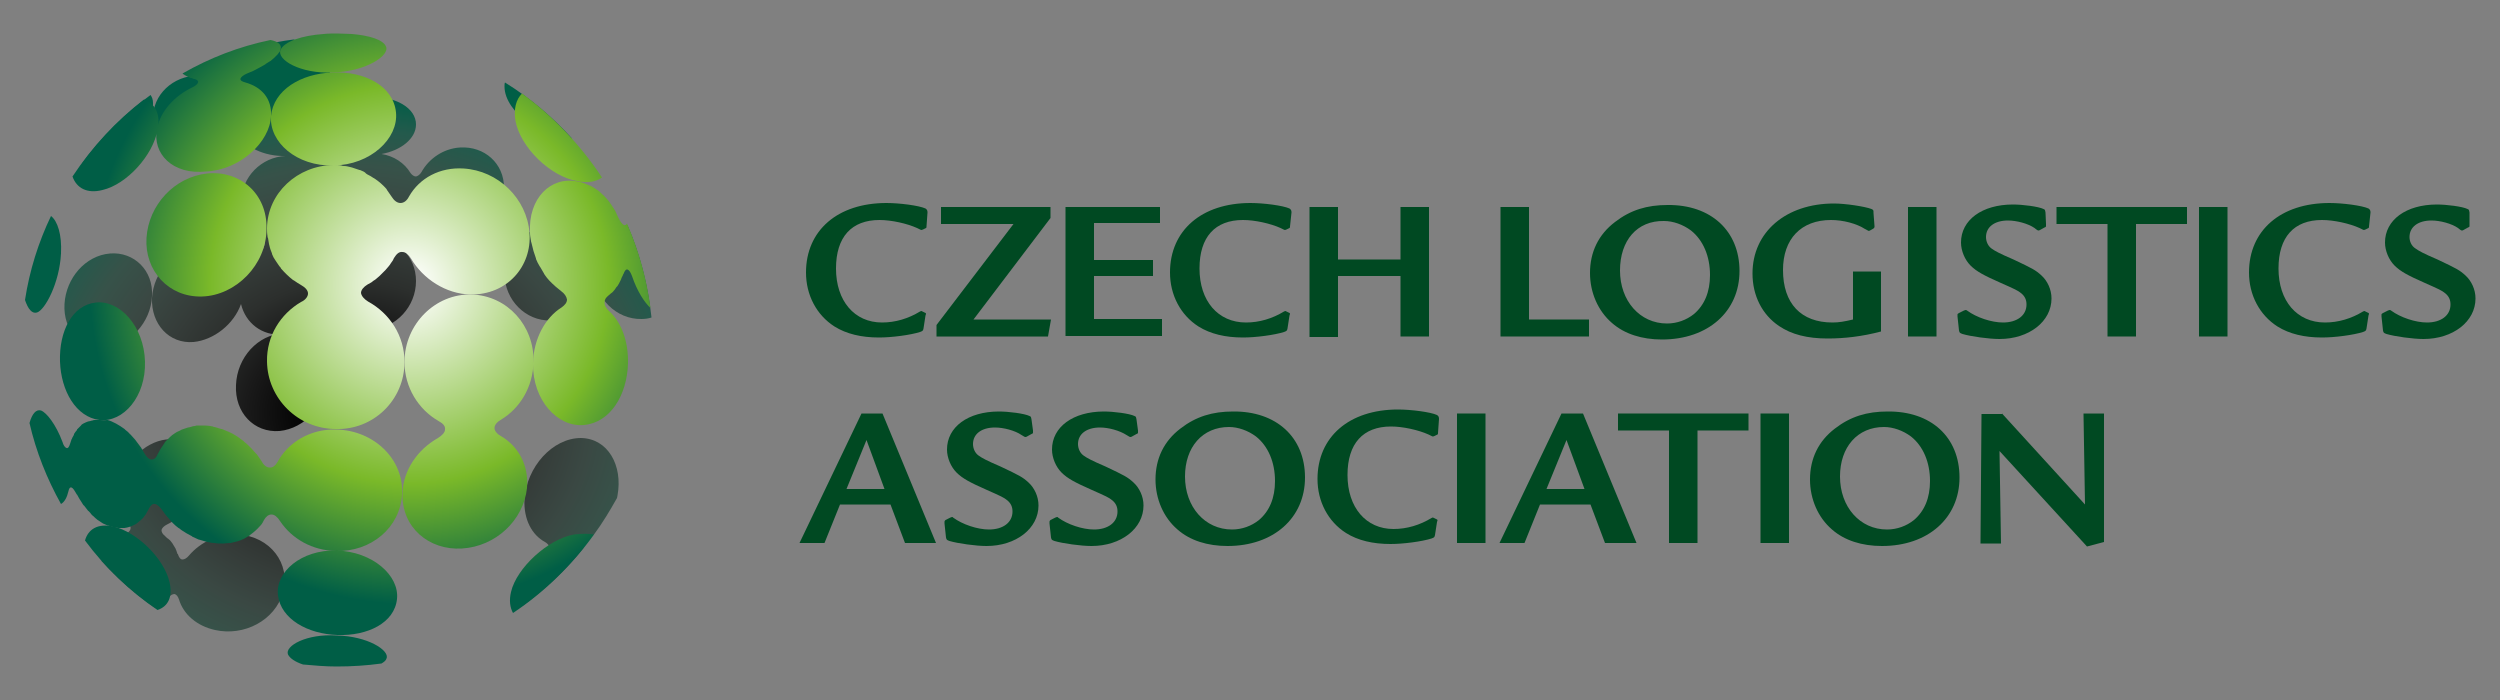 <?xml version="1.0" encoding="utf-8"?>
<!-- Generator: Adobe Illustrator 24.2.3, SVG Export Plug-In . SVG Version: 6.00 Build 0)  -->
<svg version="1.1" id="Vrstva_1" xmlns="http://www.w3.org/2000/svg" xmlns:xlink="http://www.w3.org/1999/xlink" x="0px" y="0px"
	 viewBox="0 0 500 140" style="enable-background:new 0 0 500 140;" xml:space="preserve">
<rect x="0" y="0" width="500" height="140" fill="#808080" stroke="none"/>
<style type="text/css">
	.st0{fill:#004922;}
	.st1{fill:none;}
	.st2{fill:url(#SVGID_1_);}
	.st3{fill:url(#SVGID_2_);}
	.st4{fill:url(#SVGID_3_);}
	.st5{fill:url(#SVGID_4_);}
	.st6{fill:url(#SVGID_5_);}
	.st7{fill:url(#SVGID_6_);}
	.st8{fill:url(#SVGID_7_);}
	.st9{fill:url(#SVGID_8_);}
	.st10{fill:url(#SVGID_9_);}
	.st11{fill:url(#SVGID_10_);}
	.st12{fill:url(#SVGID_11_);}
	.st13{fill:url(#SVGID_12_);}
	.st14{fill:url(#SVGID_13_);}
	.st15{fill:url(#SVGID_14_);}
	.st16{fill:url(#SVGID_15_);}
	.st17{fill:url(#SVGID_16_);}
	.st18{fill:url(#SVGID_17_);}
	.st19{fill:url(#SVGID_18_);}
	.st20{fill:url(#SVGID_19_);}
	.st21{fill:url(#SVGID_20_);}
	.st22{fill:url(#SVGID_21_);}
	.st23{fill:url(#SVGID_22_);}
	.st24{fill:url(#SVGID_23_);}
	.st25{fill:url(#SVGID_24_);}
	.st26{fill:url(#SVGID_25_);}
	.st27{fill:url(#SVGID_26_);}
</style>
<g>
	<g>
		<g>
			<path class="st0" d="M185.3,45.3c0,0.2,0,0.3-0.3,0.4l-0.4,0.2c-0.1,0-0.2,0.1-0.3,0.1c-0.1,0-0.1,0-0.9-0.4
				c-2-0.9-5.1-1.6-7.5-1.6c-5.6,0-8.7,3.4-8.7,9.7c0,6.5,3.7,10.8,9.2,10.8c2.7,0,5.3-0.8,7.6-2.2c0.1,0,0.2-0.1,0.2-0.1
				c0.1,0,0.1,0,0.3,0.1l0.4,0.2c0.3,0.1,0.3,0.2,0.3,0.3c0,0,0,0-0.1,0.3l-0.4,2.6c-0.1,0.5-0.2,0.5-0.7,0.7
				c-1.9,0.6-5.6,1.1-8.2,1.1c-3.5,0-6.5-0.7-8.9-2.2c-3.6-2.3-5.7-6.3-5.7-10.8c0-8.4,6.3-13.9,16.1-13.9c2.6,0,6.5,0.5,7.8,1.1
				c0.3,0.2,0.4,0.4,0.4,0.8L185.3,45.3z"/>
			<path class="st0" d="M210.1,41.4v2.2l-15.4,20.3h15.5l-0.6,3.4h-22.3V65l15.4-20.2h-14.5v-3.4H210.1z"/>
			<path class="st0" d="M232,41.4v3.2h-13.2V52h11.8v3.2h-11.8v8.6h13.6v3.4h-19.3V41.4H232z"/>
			<path class="st0" d="M258,45.3c0,0.2,0,0.3-0.3,0.4l-0.4,0.2c-0.1,0-0.2,0.1-0.3,0.1c-0.1,0-0.1,0-0.9-0.4
				c-2-0.9-5.1-1.6-7.5-1.6c-5.6,0-8.7,3.4-8.7,9.7c0,6.5,3.7,10.8,9.3,10.8c2.7,0,5.3-0.8,7.6-2.2c0.1,0,0.2-0.1,0.2-0.1
				c0.1,0,0.1,0,0.3,0.1l0.4,0.2c0.3,0.1,0.3,0.2,0.3,0.3c0,0,0,0-0.1,0.3l-0.4,2.6c-0.1,0.5-0.2,0.5-0.7,0.7
				c-1.9,0.6-5.6,1.1-8.2,1.1c-3.5,0-6.5-0.7-8.9-2.2c-3.6-2.3-5.7-6.3-5.7-10.8c0-8.4,6.3-13.9,16.1-13.9c2.6,0,6.5,0.5,7.8,1.1
				c0.3,0.2,0.4,0.4,0.4,0.8L258,45.3z"/>
			<path class="st0" d="M280.1,51.8V41.4h5.7v25.9h-5.7V55.2h-12.5v12.2h-5.7V41.4h5.7v10.5H280.1z"/>
			<path class="st0" d="M305.8,41.4v22.5h12v3.4h-17.7V41.4H305.8z"/>
			<path class="st0" d="M347.9,54.2c0,8.1-6.3,13.7-15.5,13.7c-4,0-7.5-1.1-10-3.3c-2.8-2.4-4.4-6.1-4.4-10c0-4.2,1.7-7.7,5-10.2
				c3.1-2.4,6.4-3.4,10.5-3.4C342.2,40.9,347.9,46.2,347.9,54.2z M324,54.1c0,6.1,4,10.6,9.4,10.6c2,0,3.9-0.7,5.4-1.9
				c2.1-1.8,3.2-4.4,3.2-7.8c0-3.8-1.4-7-3.8-8.9c-1.6-1.2-3.6-1.9-5.4-1.9C327.4,44.1,324,48.1,324,54.1z"/>
			<path class="st0" d="M376.2,54.4v11.9c-3.8,1-7.3,1.4-10.7,1.4c-4,0-7.2-0.8-9.7-2.5c-3.4-2.3-5.3-6.1-5.3-10.5
				c0-8.3,6.7-14,16.3-14c2.3,0,6.2,0.6,7.5,1.1c0.4,0.2,0.4,0.2,0.4,0.8l0.2,2.6v0.2c0,0.1-0.1,0.2-0.2,0.3l-0.7,0.4
				c-0.1,0-0.2,0.1-0.2,0.1c-0.1,0-0.2-0.1-0.8-0.4c-1.7-1.1-4.4-1.8-6.8-1.8c-6,0-9.6,3.8-9.6,10c0,6.7,3.6,10.5,9.9,10.5
				c1.3,0,2.4-0.2,4.1-0.6v-9.6H376.2z"/>
			<path class="st0" d="M387.3,41.4v25.9h-5.7V41.4H387.3z"/>
			<path class="st0" d="M409.2,44.8l0,0.4c0,0.1,0,0.2-0.3,0.3L408,46c-0.2,0.1-0.2,0.1-0.3,0.1c-0.1,0-0.2,0-0.8-0.5
				c-1.3-0.9-3.6-1.5-5.3-1.5c-2.7,0-4.4,1.3-4.4,3.3c0,0.9,0.4,1.8,1.1,2.3c0.7,0.5,1.6,1,4.4,2.2c3.8,1.8,4.4,2.1,5.6,3.2
				c1.2,1.1,2,2.8,2,4.6c0,4.6-4.5,8.1-10.4,8.1c-2.1,0-5.7-0.5-7.4-1c-0.5-0.2-0.6-0.2-0.7-0.7l-0.3-2.8c0-0.2,0-0.3,0-0.4
				c0-0.1,0.1-0.2,0.3-0.3l1-0.5c0.1,0,0.2-0.1,0.3-0.1c0,0,0.2,0,0.3,0.1c1.9,1.4,4.9,2.4,7.2,2.4c2.8,0,4.7-1.4,4.7-3.6
				c0-0.9-0.3-1.6-1-2.2c-0.7-0.6-1.4-0.9-4.1-2.1c-3.4-1.5-4.9-2.3-6.1-3.5c-1.1-1.1-1.9-2.9-1.9-4.6c0-4.5,4.2-7.6,10.4-7.6
				c1.9,0,5.1,0.4,6.1,0.9c0.3,0.1,0.3,0.2,0.4,0.7L409.2,44.8z"/>
			<path class="st0" d="M437.4,41.4v3.4h-10.2v22.5h-5.7V44.8h-10.2v-3.4H437.4z"/>
			<path class="st0" d="M445.5,41.4v25.9h-5.7V41.4H445.5z"/>
			<path class="st0" d="M473.8,45.3c0,0.2,0,0.3-0.3,0.4l-0.4,0.2c-0.1,0-0.2,0.1-0.3,0.1c-0.1,0-0.1,0-0.9-0.4
				c-2-0.9-5.1-1.6-7.5-1.6c-5.6,0-8.7,3.4-8.7,9.7c0,6.5,3.7,10.8,9.3,10.8c2.7,0,5.3-0.8,7.6-2.2c0.1,0,0.2-0.1,0.2-0.1
				c0.1,0,0.1,0,0.3,0.1l0.4,0.2c0.3,0.1,0.3,0.2,0.3,0.3c0,0,0,0-0.1,0.3l-0.4,2.6c-0.1,0.5-0.2,0.5-0.7,0.7
				c-1.9,0.6-5.6,1.1-8.2,1.1c-3.5,0-6.5-0.7-8.9-2.2c-3.6-2.3-5.7-6.3-5.7-10.8c0-8.4,6.3-13.9,16.1-13.9c2.6,0,6.5,0.5,7.8,1.1
				c0.3,0.2,0.4,0.4,0.4,0.8L473.8,45.3z"/>
			<path class="st0" d="M493.9,44.8l0,0.4c0,0.1,0,0.2-0.3,0.3l-0.9,0.5c-0.2,0.1-0.2,0.1-0.3,0.1c-0.1,0-0.2,0-0.8-0.5
				c-1.3-0.9-3.6-1.5-5.3-1.5c-2.7,0-4.4,1.3-4.4,3.3c0,0.9,0.4,1.8,1.2,2.3c0.7,0.5,1.6,1,4.4,2.2c3.8,1.8,4.4,2.1,5.6,3.2
				c1.2,1.1,2,2.8,2,4.6c0,4.6-4.5,8.1-10.4,8.1c-2.1,0-5.7-0.5-7.4-1c-0.5-0.2-0.6-0.2-0.7-0.7l-0.3-2.8c0-0.2,0-0.3,0-0.4
				c0-0.1,0.1-0.2,0.3-0.3l1-0.5c0.1,0,0.2-0.1,0.3-0.1c0,0,0.2,0,0.3,0.1c1.9,1.4,4.9,2.4,7.2,2.4c2.8,0,4.7-1.4,4.7-3.6
				c0-0.9-0.3-1.6-1-2.2c-0.7-0.6-1.4-0.9-4.1-2.1c-3.4-1.5-4.9-2.3-6.1-3.5c-1.1-1.1-1.9-2.9-1.9-4.6c0-4.5,4.2-7.6,10.4-7.6
				c1.9,0,5.1,0.4,6.1,0.9c0.3,0.1,0.3,0.2,0.4,0.7L493.9,44.8z"/>
			<path class="st0" d="M176.5,82.7l10.7,25.9H181l-2.9-7.7H168l-3.1,7.7h-5l12.4-25.9H176.5z M173.3,88l-4,9.8h7.6L173.3,88z"/>
			<path class="st0" d="M206.6,86.1l0,0.4c0,0.1,0,0.2-0.3,0.3l-0.9,0.5c-0.2,0.1-0.2,0.1-0.3,0.1c-0.1,0-0.2,0-0.8-0.4
				c-1.3-0.9-3.6-1.5-5.3-1.5c-2.7,0-4.4,1.3-4.4,3.3c0,0.9,0.4,1.8,1.1,2.3c0.7,0.5,1.6,1,4.4,2.2c3.8,1.8,4.4,2.1,5.6,3.2
				c1.2,1.1,2,2.8,2,4.6c0,4.6-4.5,8.1-10.4,8.1c-2.1,0-5.7-0.5-7.4-1c-0.5-0.2-0.6-0.2-0.7-0.7l-0.3-2.8c0-0.2,0-0.3,0-0.4
				c0-0.1,0.1-0.2,0.2-0.3l1-0.5c0.1,0,0.2-0.1,0.3-0.1c0,0,0.2,0,0.2,0.1c1.9,1.4,4.9,2.4,7.2,2.4c2.8,0,4.7-1.4,4.7-3.6
				c0-0.9-0.3-1.6-1-2.2c-0.7-0.6-1.4-0.9-4.1-2.1c-3.4-1.5-4.9-2.3-6.1-3.5c-1.1-1.1-1.9-2.9-1.9-4.6c0-4.5,4.2-7.6,10.4-7.6
				c1.9,0,5.1,0.4,6.1,0.9c0.3,0.1,0.3,0.2,0.4,0.7L206.6,86.1z"/>
			<path class="st0" d="M227.6,86.1l0,0.4c0,0.1,0,0.2-0.3,0.3l-0.9,0.5c-0.2,0.1-0.2,0.1-0.3,0.1c-0.1,0-0.2,0-0.8-0.4
				c-1.4-0.9-3.6-1.5-5.3-1.5c-2.7,0-4.4,1.3-4.4,3.3c0,0.9,0.4,1.8,1.1,2.3c0.7,0.5,1.6,1,4.4,2.2c3.8,1.8,4.4,2.1,5.6,3.2
				c1.2,1.1,2,2.8,2,4.6c0,4.6-4.5,8.1-10.4,8.1c-2.1,0-5.7-0.5-7.4-1c-0.5-0.2-0.6-0.2-0.7-0.7l-0.3-2.8c0-0.2,0-0.3,0-0.4
				c0-0.1,0.1-0.2,0.2-0.3l1-0.5c0.1,0,0.2-0.1,0.3-0.1c0,0,0.2,0,0.2,0.1c1.9,1.4,4.9,2.4,7.2,2.4c2.8,0,4.7-1.4,4.7-3.6
				c0-0.9-0.3-1.6-1-2.2c-0.7-0.6-1.4-0.9-4.1-2.1c-3.4-1.5-4.9-2.3-6.1-3.5c-1.1-1.1-1.9-2.9-1.9-4.6c0-4.5,4.2-7.6,10.4-7.6
				c1.9,0,5.1,0.4,6.1,0.9c0.3,0.1,0.3,0.2,0.4,0.7L227.6,86.1z"/>
			<path class="st0" d="M261,95.5c0,8.1-6.3,13.7-15.5,13.7c-4,0-7.5-1.1-10-3.3c-2.8-2.4-4.4-6.1-4.4-10c0-4.2,1.7-7.7,5-10.2
				c3.1-2.4,6.4-3.4,10.5-3.4C255.2,82.2,261,87.4,261,95.5z M237,95.3c0,6.1,4,10.6,9.4,10.6c2,0,3.9-0.7,5.4-1.9
				c2.1-1.8,3.2-4.4,3.2-7.8c0-3.8-1.4-7-3.8-8.9c-1.6-1.2-3.6-1.9-5.4-1.9C240.5,85.4,237,89.4,237,95.3z"/>
			<path class="st0" d="M287.6,86.6c0,0.2,0,0.3-0.3,0.4l-0.4,0.2c-0.1,0-0.2,0.1-0.3,0.1c-0.1,0-0.1,0-0.9-0.4
				c-2-0.9-5.1-1.6-7.5-1.6c-5.6,0-8.7,3.4-8.7,9.7c0,6.5,3.7,10.8,9.2,10.8c2.7,0,5.3-0.8,7.6-2.2c0.1,0,0.2-0.1,0.2-0.1
				c0.1,0,0.1,0,0.3,0.1l0.4,0.2c0.3,0.1,0.3,0.2,0.3,0.3c0,0,0,0-0.1,0.3l-0.4,2.6c-0.1,0.5-0.2,0.5-0.7,0.7
				c-1.9,0.6-5.6,1.1-8.2,1.1c-3.5,0-6.5-0.7-8.9-2.2c-3.6-2.3-5.7-6.3-5.7-10.8c0-8.4,6.3-13.9,16.1-13.9c2.6,0,6.5,0.5,7.8,1.1
				c0.3,0.2,0.4,0.4,0.4,0.8L287.6,86.6z"/>
			<path class="st0" d="M297.1,82.7v25.9h-5.7V82.7H297.1z"/>
			<path class="st0" d="M316.6,82.7l10.7,25.9H321l-2.9-7.7h-10.1l-3.1,7.7h-5l12.4-25.9H316.6z M313.3,88l-4,9.8h7.6L313.3,88z"/>
			<path class="st0" d="M349.7,82.7v3.4h-10.2v22.5h-5.7V86.1h-10.2v-3.4H349.7z"/>
			<path class="st0" d="M357.8,82.7v25.9h-5.7V82.7H357.8z"/>
			<path class="st0" d="M391.9,95.5c0,8.1-6.3,13.7-15.5,13.7c-4,0-7.5-1.1-10-3.3c-2.8-2.4-4.4-6.1-4.4-10c0-4.2,1.7-7.7,5-10.2
				c3.1-2.4,6.4-3.4,10.5-3.4C386.2,82.2,391.9,87.4,391.9,95.5z M368,95.3c0,6.1,4,10.6,9.4,10.6c2,0,3.9-0.7,5.4-1.9
				c2.1-1.8,3.2-4.4,3.2-7.8c0-3.8-1.4-7-3.8-8.9c-1.6-1.2-3.6-1.9-5.4-1.9C371.5,85.4,368,89.4,368,95.3z"/>
			<path class="st0" d="M400.4,82.7l16.6,18.2l-0.3-18.2h4.1l0,25.7l-3.4,0.9l-17.5-19.1l0.3,18.5h-4.1l0.2-25.9H400.4z"/>
		</g>
	</g>
	<g>
		<g>
			<path class="st1" d="M48.5,22c-0.1,0.1-0.3,0.3-0.4,0.4c0,0-0.1,0.1-0.1,0.1c-0.1,0.2-0.3,0.4-0.4,0.6c0,0,0,0,0,0
				c-0.1,0.2-0.2,0.5-0.2,0.7c0,0.1,0,0.1,0,0.2c0,0.2-0.1,0.4-0.1,0.5c0,0.1,0,0.1,0,0.2c0,0.2,0,0.5,0.1,0.7
				c0.1,0.3,0.2,0.7,0.3,1c0.5-1.1,0.8-2.3,0.8-3.5C48.6,22.7,48.5,22.3,48.5,22z"/>
			<path class="st1" d="M117.4,108c-0.5,0.3-0.9,0.7-1,1.2c0,0.2,0,0.4,0.2,0.6c0.7-0.9,1.4-1.8,2.1-2.7
				C118.3,107.4,117.8,107.7,117.4,108C117.4,108,117.4,108,117.4,108z"/>
			<path class="st1" d="M67.1,33.5c1.5-1.5,3.5-2.7,5.7-3.1c-2.5-0.2-4.7-1.2-6.1-2.5c0,0,0,0,0,0c-0.3-0.4-0.8-0.6-1.2-0.6
				c-0.4,0-0.8,0.3-1.1,0.6c0,0,0,0,0,0s0,0,0,0c-0.2,0.2-0.3,0.4-0.5,0.6c0,0-0.1,0.1-0.1,0.1c-0.4,0.4-0.9,0.7-1.4,1
				c0,0-0.1,0-0.1,0.1c-0.2,0.1-0.5,0.2-0.7,0.4c-0.1,0-0.1,0.1-0.2,0.1c-0.3,0.1-0.6,0.2-0.9,0.3c0,0,0,0,0,0
				c-0.3,0.1-0.6,0.2-1,0.3c-0.1,0-0.2,0-0.3,0.1c-0.3,0.1-0.5,0.1-0.8,0.1c0,0-0.1,0-0.1,0.1C61.8,31,65.4,31.5,67.1,33.5z"/>
			<path class="st1" d="M65.7,42.1c-1.4,2.1-3.1,4-4.5,4.9c0,0,0,0,0,0c-0.5,0.3-0.8,0.7-0.9,1.1c0,0.4,0.3,0.8,0.8,1c0,0,0,0,0,0
				c0,0,0.1,0.1,0.1,0.1c0.2,0.1,0.3,0.2,0.5,0.3c0.1,0.1,0.3,0.2,0.4,0.3c0.2,0.1,0.3,0.2,0.4,0.4c0.1,0.1,0.3,0.2,0.4,0.4
				c0.1,0.1,0.3,0.3,0.4,0.4c0.1,0.1,0.3,0.3,0.4,0.4c0.1,0.1,0.2,0.3,0.3,0.4c0.1,0.2,0.2,0.3,0.3,0.5c0,0,0.1,0.1,0.1,0.1h0
				c0.3,0.5,0.7,0.8,1.1,0.8c0.4,0,0.8-0.4,1.1-0.9c0,0,0,0,0,0c1.5-2.8,4.4-4.9,7.7-5.1C70.9,47.5,67.3,45.2,65.7,42.1z"/>
			
				<radialGradient id="SVGID_1_" cx="89.584" cy="86.382" r="24.122" gradientTransform="matrix(3.091 0 0 2.707 -206.95 -151.203)" gradientUnits="userSpaceOnUse">
				<stop  offset="0" style="stop-color:#000000"/>
				<stop  offset="0.15" style="stop-color:#070707"/>
				<stop  offset="0.281" style="stop-color:#1A1A1A"/>
				<stop  offset="0.406" style="stop-color:#2C2F2D"/>
				<stop  offset="0.526" style="stop-color:#353C39"/>
				<stop  offset="0.643" style="stop-color:#3A4843"/>
				<stop  offset="0.758" style="stop-color:#375249"/>
				<stop  offset="0.871" style="stop-color:#235A4C"/>
				<stop  offset="0.98" style="stop-color:#005E47"/>
				<stop  offset="1" style="stop-color:#005E46"/>
			</radialGradient>
			<path class="st2" d="M45,13.2c0.4,2.4,2.8,4.5,5.8,5.5c0.6,0.2,1.1,0.5,1.1,0.8c0,0.3-0.3,0.6-0.9,0.8c-0.3,0.1-0.6,0.3-0.9,0.4
				c0,0-0.1,0-0.1,0.1c-0.6,0.3-1.1,0.7-1.5,1.1c0,0,0,0-0.1,0.1c0,0-0.1,0.1-0.1,0.1c0,0.4,0.1,0.7,0.1,1.1c0,1.2-0.3,2.4-0.8,3.5
				c1.3,2.7,5.2,4.6,9.5,4.5c-4.8,0.2-8.8,4.2-8.8,9c0,3.3,1.7,6,4.3,7.4c0.7,0.4,0.3,1.4,0.1,2c-0.2,0.5-0.6,0.7-1,1
				c0,0-0.1,0.1-0.1,0.1c-0.6,0.5-1.1,1-1.6,1.7c0,0-0.1,0.1-0.1,0.1c-0.2,0.3-0.4,0.5-0.5,0.8c0,0.1-0.1,0.1-0.1,0.2
				c-0.2,0.3-0.3,0.6-0.5,1c0,0,0,0,0,0c-0.1,0.3-0.3,0.7-0.4,1.1c0,0,0,0,0,0.1c-1.1-3.7-4.9-6.2-8.9-6c-4.8,0.3-8.8,4.7-9.1,9.9
				c-0.2,5.2,3.4,9.2,8.3,8.8c4.1-0.4,8.1-3.6,9.5-7.6c0.9,3.8,4.2,6.4,8.3,6.1c0.4,0,0.7-0.1,1.1-0.2c0.1,0,0.2,0,0.3-0.1
				c0.3-0.1,0.5-0.1,0.8-0.2c0.1,0,0.2-0.1,0.3-0.1c0.3-0.1,0.7-0.3,1-0.4c0,0,0,0,0,0c0.3-0.2,0.6-0.4,0.9-0.6
				c0.1,0,0.1-0.1,0.2-0.1c0.3-0.2,0.5-0.4,0.8-0.6c0,0,0.1-0.1,0.1-0.1c0.6-0.5,1.1-1.1,1.6-1.7c0,0,0.1-0.1,0.1-0.1
				c0.2-0.3,0.4-0.6,0.6-1c0.3-0.6,0.7-1,1.2-1c0.4,0,0.8,0.3,1.1,0.9c1.5,2.7,4.3,4.5,7.7,4.3c4.9-0.3,8.9-4.6,8.9-9.7
				c0-5-3.9-8.8-8.8-8.5c-3.3,0.2-6.2,2.2-7.7,5.1c-0.3,0.6-0.7,0.9-1.1,0.9c-0.4,0-0.8-0.3-1.1-0.8c0,0-0.1-0.1-0.1-0.1
				c-0.1-0.2-0.2-0.3-0.3-0.5c-0.1-0.1-0.2-0.3-0.3-0.4c-0.1-0.2-0.2-0.3-0.4-0.4c-0.1-0.1-0.2-0.3-0.4-0.4
				c-0.1-0.1-0.3-0.2-0.4-0.4c-0.1-0.1-0.3-0.3-0.4-0.4c-0.1-0.1-0.3-0.2-0.4-0.3c-0.2-0.1-0.3-0.2-0.5-0.3c0,0-0.1-0.1-0.1-0.1
				c-0.5-0.3-0.8-0.6-0.8-1c0-0.4,0.3-0.8,0.9-1.1c1.4-0.8,3.1-2.8,4.5-4.9c1.6,3.1,5.2,5.4,8.7,5.2c3.3-0.2,6.1-2.2,7.7-4.9
				c0.3-0.6,0.7-0.9,1.1-1c0.4,0,0.8,0.3,1.1,0.8c1.5,2.6,4.4,4.2,7.6,4.1c4.9-0.3,8.8-4.4,8.8-9.3c0-4.8-3.9-8.3-8.8-8
				c-3.3,0.2-6.2,2.2-7.7,4.9c-0.3,0.5-0.7,0.8-1.1,0.9c-0.4,0-0.8-0.3-1.1-0.7c-1.2-2-3.3-3.4-5.8-3.8c3.9-0.7,6.9-3.1,6.9-5.9
				c0-3.3-4.1-5.7-9.3-5.5c-3.5,0.2-6.4,1.5-7.8,3.4c-0.3,0.4-0.7,0.6-1.1,0.6c-0.4,0-0.8-0.2-1.2-0.5c0,0-0.1-0.1-0.1-0.1
				c-0.1-0.1-0.3-0.2-0.4-0.4c-0.1-0.1-0.2-0.2-0.3-0.3c-0.1-0.1-0.3-0.2-0.4-0.3c-0.1-0.1-0.3-0.2-0.4-0.3
				c-0.1-0.1-0.3-0.2-0.5-0.2c-0.2-0.1-0.3-0.2-0.5-0.2c-0.2-0.1-0.3-0.1-0.5-0.2c-0.2-0.1-0.4-0.2-0.6-0.2c0,0-0.1,0-0.1-0.1
				c-0.6-0.2-0.9-0.4-1-0.7s0.3-0.5,0.8-0.8c2.8-1.1,6.5-3.2,6.3-5.6c-0.2-2.5-3.5-4.6-7.4-5.6c-4.7,0.6-9.3,1.8-13.6,3.4
				C45,11.5,44.8,12.3,45,13.2z M59.4,30.8c0.1,0,0.2,0,0.3-0.1c0.3-0.1,0.7-0.2,1-0.3c0,0,0,0,0,0c0.3-0.1,0.6-0.2,0.9-0.3
				c0.1,0,0.1-0.1,0.2-0.1c0.3-0.1,0.5-0.2,0.7-0.4c0,0,0.1,0,0.1-0.1c0.5-0.3,1-0.7,1.4-1c0,0,0.1-0.1,0.1-0.1
				c0.2-0.2,0.4-0.4,0.5-0.6c0,0,0,0,0,0s0,0,0,0c0.3-0.4,0.6-0.6,1.1-0.6c0.4,0,0.8,0.2,1.2,0.6c0,0,0,0,0,0
				c1.3,1.4,3.5,2.3,6.1,2.5c-2.2,0.5-4.3,1.6-5.7,3.1c-1.7-2-5.3-2.5-8.6-2.5c0-0.1,0.1-0.1,0.1-0.1C58.8,30.9,59.1,30.8,59.4,30.8
				z"/>
			
				<radialGradient id="SVGID_2_" cx="89.582" cy="86.381" r="24.12" gradientTransform="matrix(3.091 0 0 2.707 -206.95 -151.203)" gradientUnits="userSpaceOnUse">
				<stop  offset="0" style="stop-color:#000000"/>
				<stop  offset="0.15" style="stop-color:#070707"/>
				<stop  offset="0.281" style="stop-color:#1A1A1A"/>
				<stop  offset="0.406" style="stop-color:#2C2F2D"/>
				<stop  offset="0.526" style="stop-color:#353C39"/>
				<stop  offset="0.643" style="stop-color:#3A4843"/>
				<stop  offset="0.758" style="stop-color:#375249"/>
				<stop  offset="0.871" style="stop-color:#235A4C"/>
				<stop  offset="0.98" style="stop-color:#005E47"/>
				<stop  offset="1" style="stop-color:#005E46"/>
			</radialGradient>
			<path class="st3" d="M47.3,24.8c0-0.1,0-0.1,0-0.2c0-0.2,0-0.4,0.1-0.5c0-0.1,0-0.1,0-0.2c0.1-0.2,0.1-0.5,0.2-0.7c0,0,0,0,0,0
				c0.1-0.2,0.2-0.4,0.4-0.6c0,0,0.1-0.1,0.1-0.1c0.1-0.2,0.2-0.3,0.4-0.4c-0.5-4-4.2-7-8.8-7c-5.1,0-9.2,3.9-9.1,8.6
				c0.1,4.8,4.2,8.4,9.1,8.2c3.6-0.2,6.6-2.3,8-5.2c-0.2-0.3-0.3-0.7-0.3-1C47.3,25.3,47.3,25,47.3,24.8z"/>
			
				<radialGradient id="SVGID_3_" cx="89.583" cy="86.387" r="24.125" gradientTransform="matrix(3.091 0 0 2.707 -206.95 -151.203)" gradientUnits="userSpaceOnUse">
				<stop  offset="0" style="stop-color:#000000"/>
				<stop  offset="0.15" style="stop-color:#070707"/>
				<stop  offset="0.281" style="stop-color:#1A1A1A"/>
				<stop  offset="0.406" style="stop-color:#2C2F2D"/>
				<stop  offset="0.526" style="stop-color:#353C39"/>
				<stop  offset="0.643" style="stop-color:#3A4843"/>
				<stop  offset="0.758" style="stop-color:#375249"/>
				<stop  offset="0.871" style="stop-color:#235A4C"/>
				<stop  offset="0.98" style="stop-color:#005E47"/>
				<stop  offset="1" style="stop-color:#005E46"/>
			</radialGradient>
			<path class="st4" d="M17.9,32.7c5.8-0.6,12.8-7.1,12.7-12.1c0-0.7-0.2-1.2-0.5-1.6c-5.2,3.8-9.8,8.4-13.7,13.7
				C16.8,32.8,17.3,32.8,17.9,32.7z"/>
			
				<radialGradient id="SVGID_4_" cx="89.584" cy="86.382" r="24.122" gradientTransform="matrix(3.091 0 0 2.707 -206.95 -151.203)" gradientUnits="userSpaceOnUse">
				<stop  offset="0" style="stop-color:#000000"/>
				<stop  offset="0.15" style="stop-color:#070707"/>
				<stop  offset="0.281" style="stop-color:#1A1A1A"/>
				<stop  offset="0.406" style="stop-color:#2C2F2D"/>
				<stop  offset="0.526" style="stop-color:#353C39"/>
				<stop  offset="0.643" style="stop-color:#3A4843"/>
				<stop  offset="0.758" style="stop-color:#375249"/>
				<stop  offset="0.871" style="stop-color:#235A4C"/>
				<stop  offset="0.98" style="stop-color:#005E47"/>
				<stop  offset="1" style="stop-color:#005E46"/>
			</radialGradient>
			<path class="st5" d="M32.8,120.4c0.3-0.2,0.5-0.5,0.8-0.8c0,0,0,0,0,0c0,0,0,0,0,0c0.4-0.5,0.9-0.8,1.3-0.8
				c0.4,0.1,0.7,0.5,0.9,1.1c0,0,0,0,0,0c0.9,3,3.6,5.3,7.2,6.1c5.8,1.3,12-1.9,13.6-7.5c1.6-5.8-2.6-11.2-8.9-11.6
				c-3.9-0.3-7.6,1.5-9.9,4.2c0,0,0,0,0,0c-0.4,0.5-0.9,0.8-1.3,0.8c-0.4,0-0.7-0.4-0.9-1h0c0-0.1,0-0.1-0.1-0.1
				c-0.1-0.2-0.1-0.4-0.2-0.6c-0.1-0.2-0.1-0.3-0.2-0.5c-0.1-0.2-0.2-0.3-0.3-0.5c-0.1-0.2-0.2-0.3-0.3-0.5
				c-0.1-0.1-0.2-0.3-0.3-0.4c-0.1-0.1-0.2-0.3-0.4-0.4c-0.1-0.1-0.2-0.2-0.4-0.3c-0.1-0.1-0.3-0.3-0.4-0.4c0,0-0.1-0.1-0.1-0.1
				c0,0,0,0,0,0c-0.4-0.3-0.6-0.7-0.6-1.1c0.1-0.4,0.5-0.8,1.1-1.1c0,0,0,0,0,0c3.1-1.5,5.7-4.5,6.5-8.1c1.3-5.4-1.9-9.5-6.7-8.9
				c-4.3,0.5-8.5,4.7-9.6,9.5c-0.7,3.1,0.1,5.9,2,7.3c0,0,0,0,0,0c0.4,0.3,0.6,0.7,0.5,1.1c-0.1,0.4-0.5,0.8-1,1c0,0,0,0,0,0
				c0,0,0,0,0,0c-0.3,0.2-0.6,0.3-0.9,0.5c0,0-0.1,0-0.1,0.1c-0.6,0.4-1.1,0.8-1.6,1.4c0,0-0.1,0.1-0.1,0.1
				c-0.2,0.2-0.4,0.4-0.6,0.7c0,0.1-0.1,0.1-0.1,0.2c-0.2,0.3-0.4,0.5-0.6,0.8c0,0,0,0,0,0c-0.2,0.3-0.3,0.6-0.5,0.9
				c0,0.1-0.1,0.2-0.1,0.2c-0.1,0.2-0.1,0.4-0.2,0.5c3.2,3.5,6.7,6.6,10.6,9.3c0.6-0.3,1.1-0.7,1.6-1.2
				C32.7,120.5,32.8,120.5,32.8,120.4z"/>
			
				<radialGradient id="SVGID_5_" cx="89.585" cy="86.382" r="24.123" gradientTransform="matrix(3.091 0 0 2.707 -206.95 -151.203)" gradientUnits="userSpaceOnUse">
				<stop  offset="0" style="stop-color:#000000"/>
				<stop  offset="0.15" style="stop-color:#070707"/>
				<stop  offset="0.281" style="stop-color:#1A1A1A"/>
				<stop  offset="0.406" style="stop-color:#2C2F2D"/>
				<stop  offset="0.526" style="stop-color:#353C39"/>
				<stop  offset="0.643" style="stop-color:#3A4843"/>
				<stop  offset="0.758" style="stop-color:#375249"/>
				<stop  offset="0.871" style="stop-color:#235A4C"/>
				<stop  offset="0.98" style="stop-color:#005E47"/>
				<stop  offset="1" style="stop-color:#005E46"/>
			</radialGradient>
			<path class="st6" d="M22,50.7c-4.9,0.4-8.8,4.9-9.1,10.1C12.6,66,16.1,70,21,69.6c4.9-0.5,9.2-5.1,9.4-10.4
				C30.7,54.1,26.8,50.3,22,50.7z"/>
			
				<radialGradient id="SVGID_6_" cx="89.585" cy="86.383" r="24.122" gradientTransform="matrix(3.091 0 0 2.707 -206.95 -151.203)" gradientUnits="userSpaceOnUse">
				<stop  offset="0" style="stop-color:#000000"/>
				<stop  offset="0.15" style="stop-color:#070707"/>
				<stop  offset="0.281" style="stop-color:#1A1A1A"/>
				<stop  offset="0.406" style="stop-color:#2C2F2D"/>
				<stop  offset="0.526" style="stop-color:#353C39"/>
				<stop  offset="0.643" style="stop-color:#3A4843"/>
				<stop  offset="0.758" style="stop-color:#375249"/>
				<stop  offset="0.871" style="stop-color:#235A4C"/>
				<stop  offset="0.98" style="stop-color:#005E47"/>
				<stop  offset="1" style="stop-color:#005E46"/>
			</radialGradient>
			<path class="st7" d="M47.2,77c-0.3,5.5,3.6,9.6,8.7,9.2c5.1-0.5,9.3-5.2,9.4-10.6c0.1-5.3-3.8-9.3-8.7-8.9
				C51.6,66.9,47.4,71.5,47.2,77z"/>
			
				<radialGradient id="SVGID_7_" cx="89.584" cy="86.387" r="24.125" gradientTransform="matrix(3.091 0 0 2.707 -206.95 -151.203)" gradientUnits="userSpaceOnUse">
				<stop  offset="0" style="stop-color:#000000"/>
				<stop  offset="0.15" style="stop-color:#070707"/>
				<stop  offset="0.281" style="stop-color:#1A1A1A"/>
				<stop  offset="0.406" style="stop-color:#2C2F2D"/>
				<stop  offset="0.526" style="stop-color:#353C39"/>
				<stop  offset="0.643" style="stop-color:#3A4843"/>
				<stop  offset="0.758" style="stop-color:#375249"/>
				<stop  offset="0.871" style="stop-color:#235A4C"/>
				<stop  offset="0.98" style="stop-color:#005E47"/>
				<stop  offset="1" style="stop-color:#005E46"/>
			</radialGradient>
			<path class="st8" d="M114.4,27.7L114.4,27.7c-3.9-4.3-8.4-8.1-13.4-11.2c-0.1,0.2-0.1,0.5-0.1,0.8
				C100.9,22.6,109.2,28.1,114.4,27.7z"/>
			
				<radialGradient id="SVGID_8_" cx="89.583" cy="86.384" r="24.122" gradientTransform="matrix(3.091 0 0 2.707 -206.95 -151.203)" gradientUnits="userSpaceOnUse">
				<stop  offset="0" style="stop-color:#000000"/>
				<stop  offset="0.15" style="stop-color:#070707"/>
				<stop  offset="0.281" style="stop-color:#1A1A1A"/>
				<stop  offset="0.406" style="stop-color:#2C2F2D"/>
				<stop  offset="0.526" style="stop-color:#353C39"/>
				<stop  offset="0.643" style="stop-color:#3A4843"/>
				<stop  offset="0.758" style="stop-color:#375249"/>
				<stop  offset="0.871" style="stop-color:#235A4C"/>
				<stop  offset="0.98" style="stop-color:#005E47"/>
				<stop  offset="1" style="stop-color:#005E46"/>
			</radialGradient>
			<path class="st9" d="M109.7,45.4c-4.9,0.2-8.9,4.5-8.8,9.5c0.1,5.1,4.2,9.3,9.2,9.2c5-0.1,8.8-4.5,8.6-9.8
				C118.7,49.2,114.7,45.2,109.7,45.4z"/>
			
				<radialGradient id="SVGID_9_" cx="89.585" cy="86.382" r="24.123" gradientTransform="matrix(3.091 0 0 2.707 -206.95 -151.203)" gradientUnits="userSpaceOnUse">
				<stop  offset="0" style="stop-color:#000000"/>
				<stop  offset="0.15" style="stop-color:#070707"/>
				<stop  offset="0.281" style="stop-color:#1A1A1A"/>
				<stop  offset="0.406" style="stop-color:#2C2F2D"/>
				<stop  offset="0.526" style="stop-color:#353C39"/>
				<stop  offset="0.643" style="stop-color:#3A4843"/>
				<stop  offset="0.758" style="stop-color:#375249"/>
				<stop  offset="0.871" style="stop-color:#235A4C"/>
				<stop  offset="0.98" style="stop-color:#005E47"/>
				<stop  offset="1" style="stop-color:#005E46"/>
			</radialGradient>
			<path class="st10" d="M116.2,87.6c-5.7,0-10.9,5.8-11.3,12.3c-0.2,4,1.5,7.1,4.1,8.5c0,0,0,0,0,0c0.5,0.3,0.9,0.7,0.8,1.1
				c-0.1,0.4-0.4,0.9-1,1.2c0,0,0,0,0,0c0,0,0,0,0,0c-0.3,0.2-0.6,0.4-1,0.7c0,0-0.1,0.1-0.1,0.1c-0.6,0.5-1.2,1-1.7,1.6
				c0,0-0.1,0.1-0.1,0.1c-0.2,0.3-0.4,0.5-0.6,0.8c0,0.1-0.1,0.1-0.1,0.2c-0.2,0.3-0.4,0.6-0.5,0.9c0,0,0,0,0,0
				c-0.2,0.3-0.3,0.6-0.4,1c0,0.1-0.1,0.2-0.1,0.2c-0.1,0.2-0.2,0.5-0.2,0.7c0,0.1,0,0.2-0.1,0.3c-0.1,0.3-0.1,0.6-0.1,1
				c-0.1,1.1,0.1,2.2,0.5,3c4.6-3.3,8.8-7.2,12.4-11.7c-0.1-0.2-0.2-0.4-0.2-0.6c0.1-0.4,0.4-0.8,1-1.2c0,0,0,0,0,0
				c0.4-0.3,0.9-0.6,1.3-0.9c1.7-2.3,3.2-4.8,4.6-7.3c0-0.2,0.1-0.3,0.1-0.5C124.6,93.1,121.6,87.7,116.2,87.6z"/>
			
				<radialGradient id="SVGID_10_" cx="89.581" cy="86.382" r="24.125" gradientTransform="matrix(3.091 0 0 2.707 -206.95 -151.203)" gradientUnits="userSpaceOnUse">
				<stop  offset="0" style="stop-color:#000000"/>
				<stop  offset="0.15" style="stop-color:#070707"/>
				<stop  offset="0.281" style="stop-color:#1A1A1A"/>
				<stop  offset="0.406" style="stop-color:#2C2F2D"/>
				<stop  offset="0.526" style="stop-color:#353C39"/>
				<stop  offset="0.643" style="stop-color:#3A4843"/>
				<stop  offset="0.758" style="stop-color:#375249"/>
				<stop  offset="0.871" style="stop-color:#235A4C"/>
				<stop  offset="0.98" style="stop-color:#005E47"/>
				<stop  offset="1" style="stop-color:#005E46"/>
			</radialGradient>
			<path class="st11" d="M118.8,54.4c0.2,5.3,4.5,9.5,9.5,9.4c0.7,0,1.4-0.1,2-0.3c-0.7-6.5-2.3-12.7-4.8-18.4
				C121.6,46.1,118.7,49.9,118.8,54.4z"/>
		</g>
		<g>
			<path class="st1" d="M87.6,87.6C87.6,87.6,87.6,87.6,87.6,87.6c0.9-0.5,1.4-1.1,1.4-1.7c0-0.6-0.5-1.2-1.3-1.7c0,0,0,0,0,0
				c-4-2.2-6.8-6.6-6.8-11.8c0,7.5-6.2,13.6-13.8,13.5c7.6,0.1,13.6,6,13.4,12.8C80.7,94.1,83.5,89.9,87.6,87.6z"/>
			<path class="st1" d="M66.7,33.2c-7.3,0.2-12.9-4.7-12.5-9.9C54,28.4,48,34,41.4,34.7c6.5-0.7,12.1,4,12,11.1
				C53.5,38.7,59.5,33.3,66.7,33.2z"/>
			<path class="st1" d="M82.3,51.7C82.3,51.7,82.3,51.7,82.3,51.7c-0.5-0.8-1.1-1.3-1.7-1.3c-0.6,0-1.2,0.5-1.7,1.2c0,0,0,0,0,0
				c0,0.1-0.1,0.1-0.1,0.2c-0.2,0.3-0.3,0.5-0.5,0.8c-0.2,0.2-0.3,0.5-0.5,0.7c-0.2,0.2-0.4,0.5-0.6,0.7c-0.2,0.2-0.4,0.4-0.6,0.6
				c-0.2,0.2-0.4,0.4-0.6,0.6c-0.2,0.2-0.5,0.4-0.7,0.6c-0.2,0.2-0.5,0.3-0.7,0.5c-0.3,0.2-0.5,0.4-0.8,0.5c-0.1,0-0.1,0.1-0.2,0.1
				c0,0,0,0,0,0c-0.8,0.5-1.3,1.1-1.3,1.7c0,0.6,0.5,1.2,1.4,1.7c0,0,0,0,0,0c4.3,2.3,7.3,6.9,7.3,12.1c0-7.6,6.2-13.7,13.4-13.5
				C89.3,58.8,84.8,55.9,82.3,51.7z"/>
			<path class="st1" d="M55.7,10.6c-0.1,0.1-0.2,0.3-0.3,0.4c0,0-0.1,0.1-0.1,0.1c-0.2,0.2-0.3,0.4-0.6,0.6c0,0,0,0,0,0
				c-0.2,0.2-0.4,0.4-0.7,0.6c-0.1,0-0.1,0.1-0.2,0.1c-0.2,0.2-0.5,0.3-0.8,0.5c0,0-0.1,0.1-0.1,0.1c-0.6,0.4-1.4,0.8-2.2,1.2
				c-0.1,0-0.1,0-0.2,0.1c-0.4,0.2-0.8,0.4-1.2,0.5h0c0,0,0,0,0,0c-0.8,0.3-1.3,0.6-1.3,1c-0.1,0.3,0.3,0.6,1,0.8c0,0,0,0,0,0
				c3.2,0.9,5.3,3.2,5.1,6.7c0.4-5.2,6-8.5,12.3-8.7C60,14.8,55.3,11.9,56,10.1c-0.1,0.1-0.1,0.3-0.2,0.5
				C55.8,10.6,55.7,10.6,55.7,10.6z"/>
			<path class="st1" d="M112.5,61.3C112.5,61.3,112.5,61.3,112.5,61.3c0.7-0.4,1.1-1,1.1-1.6c0-0.6-0.5-1.2-1.2-1.7c0,0,0,0,0,0
				c0,0,0,0,0,0c-0.4-0.3-0.8-0.6-1.1-0.9c0,0-0.1-0.1-0.1-0.1c-0.7-0.7-1.4-1.5-2.1-2.3c0-0.1-0.1-0.1-0.1-0.2
				c-0.3-0.4-0.5-0.8-0.7-1.2c-0.1-0.1-0.1-0.2-0.2-0.3c-0.2-0.4-0.5-0.9-0.7-1.4c0,0,0,0,0-0.1c-0.2-0.5-0.4-1-0.5-1.5
				c0-0.1-0.1-0.3-0.1-0.4c-0.1-0.4-0.2-0.8-0.3-1.2c0-0.1-0.1-0.3-0.1-0.4c-0.1-0.5-0.2-1-0.2-1.6c0.5,6.8-4.5,12.5-11.8,12.3
				c7.3,0.2,12.6,6.3,12.5,13.5C106.9,67.5,109.3,63.3,112.5,61.3z"/>
			
				<radialGradient id="SVGID_11_" cx="81.698" cy="63.218" r="21.362" gradientTransform="matrix(2.992 0 0 2.992 -162.575 -132.265)" gradientUnits="userSpaceOnUse">
				<stop  offset="1.818180e-02" style="stop-color:#FFFFFF"/>
				<stop  offset="0.624" style="stop-color:#7AB929"/>
				<stop  offset="1" style="stop-color:#005E46"/>
			</radialGradient>
			<path class="st12" d="M28.8,19.9c-5.6,4.3-10.4,9.5-14.3,15.4c0.8,2.3,2.9,3.5,6,2.7c4.8-1.1,10.1-6.9,11-12
				C32.2,22.8,31,20.7,28.8,19.9z"/>
			
				<radialGradient id="SVGID_12_" cx="81.702" cy="63.217" r="21.364" gradientTransform="matrix(2.992 0 0 2.992 -162.575 -132.265)" gradientUnits="userSpaceOnUse">
				<stop  offset="1.818180e-02" style="stop-color:#FFFFFF"/>
				<stop  offset="0.624" style="stop-color:#7AB929"/>
				<stop  offset="1" style="stop-color:#005E46"/>
			</radialGradient>
			<path class="st13" d="M67.1,85.9c-5.1-0.1-9.5,2.6-11.6,6.5c0,0,0,0,0,0c-0.4,0.7-1,1.2-1.6,1.1c-0.6,0-1.2-0.5-1.6-1.3
				c0,0,0,0,0,0c-0.3-0.4-0.6-0.9-0.9-1.3c-0.1-0.1-0.2-0.2-0.3-0.3c-0.3-0.3-0.5-0.6-0.8-0.9c-0.1-0.1-0.2-0.2-0.3-0.3
				c-0.4-0.4-0.7-0.7-1.1-1c-0.1-0.1-0.1-0.1-0.2-0.2c-0.4-0.3-0.7-0.5-1.1-0.8c-0.1-0.1-0.2-0.1-0.3-0.2c-0.9-0.6-1.9-1-2.9-1.4
				c0,0-0.1,0-0.1,0c-0.5-0.1-0.9-0.3-1.4-0.4c-0.1,0-0.2,0-0.3-0.1c-0.5-0.1-1.1-0.2-1.6-0.2c-0.5,0-1,0-1.5,0
				c-0.2,0-0.3,0-0.5,0.1c-0.3,0-0.6,0.1-0.9,0.2c-0.1,0-0.3,0.1-0.5,0.1c-0.4,0.1-0.8,0.3-1.2,0.4c-0.1,0-0.1,0.1-0.2,0.1
				c-0.3,0.2-0.7,0.3-1,0.5c-0.1,0.1-0.2,0.1-0.3,0.2c-0.3,0.2-0.6,0.4-0.9,0.7c0,0-0.1,0.1-0.1,0.1c-0.3,0.3-0.6,0.6-0.9,0.9
				c0,0.1-0.1,0.1-0.1,0.2c-0.2,0.3-0.4,0.6-0.6,0.9c-0.1,0.1-0.1,0.2-0.2,0.3c-0.2,0.4-0.4,0.7-0.6,1.1h0c-0.3,0.7-0.7,1-1.2,1
				c-0.5,0-1-0.5-1.4-1.2c0,0,0,0,0,0c-0.2-0.4-0.5-0.8-0.7-1.2c-0.1-0.1-0.2-0.3-0.3-0.4c-0.2-0.3-0.4-0.5-0.6-0.8
				c-0.1-0.1-0.2-0.3-0.3-0.4c-0.3-0.3-0.6-0.7-0.9-1c-0.1-0.1-0.2-0.1-0.2-0.2c-0.3-0.3-0.5-0.5-0.8-0.7c-0.1-0.1-0.1-0.1-0.2-0.2
				c-1.1-0.8-2.3-1.5-3.4-1.8c0,0-0.1,0-0.1,0C20.8,84.1,20.4,84,20,84c-0.3,0-0.7,0-1,0c-0.2,0-0.3,0-0.5,0.1
				c-0.2,0-0.3,0.1-0.4,0.1c-0.2,0-0.3,0.1-0.5,0.1c-0.3,0.1-0.5,0.2-0.7,0.3c-0.1,0-0.2,0.1-0.2,0.1c-0.2,0.1-0.4,0.2-0.5,0.4
				c-0.1,0.1-0.1,0.1-0.2,0.2c-0.2,0.2-0.4,0.4-0.6,0.6c0,0,0,0,0,0.1c-0.2,0.2-0.4,0.5-0.6,0.8c0,0,0,0.1,0,0.1
				c-0.1,0.3-0.3,0.5-0.4,0.8c0,0.1-0.1,0.1-0.1,0.2c-0.1,0.3-0.2,0.6-0.3,0.9c0,0,0,0,0,0h0c-0.2,0.6-0.4,0.9-0.7,0.8
				c-0.3-0.1-0.6-0.5-0.8-1.2c0,0,0,0,0,0c-1.3-3.5-3.2-5.9-4.3-6.3c-1-0.3-1.8,0.7-2.3,2.5c1.3,5.7,3.5,11.2,6.3,16.2
				c0.7-0.4,1.2-1.3,1.5-2.6c0,0,0,0,0,0c0.1-0.5,0.3-0.8,0.6-0.7c0.3,0.1,0.6,0.6,1,1.3c0,0,0,0,0,0c0,0,0,0.1,0.1,0.1
				c0.2,0.3,0.3,0.6,0.5,0.9c0.1,0.1,0.1,0.2,0.2,0.3c0.2,0.3,0.3,0.5,0.5,0.8c0.1,0.1,0.1,0.2,0.2,0.2c0.2,0.3,0.5,0.6,0.7,0.9
				c0.1,0.1,0.1,0.2,0.2,0.2c0.2,0.2,0.4,0.4,0.6,0.7c0.1,0.1,0.2,0.2,0.2,0.2c0.3,0.2,0.5,0.5,0.8,0.7c0,0,0.1,0.1,0.1,0.1
				c0.3,0.2,0.6,0.4,0.9,0.6c0.1,0.1,0.2,0.1,0.3,0.2c0.2,0.1,0.5,0.2,0.7,0.3c0.1,0.1,0.2,0.1,0.3,0.1c0.3,0.1,0.7,0.2,1,0.3
				c0.4,0.1,0.7,0.1,1.1,0.2c0.1,0,0.1,0,0.2,0c0.3,0,0.6,0,0.9,0c0,0,0.1,0,0.1,0c0.7-0.1,1.3-0.3,1.9-0.6c0.1,0,0.1-0.1,0.2-0.1
				c0.2-0.1,0.5-0.3,0.7-0.5c0,0,0.1-0.1,0.1-0.1c0.3-0.2,0.5-0.4,0.8-0.7c0,0,0,0,0,0c0.2-0.3,0.4-0.5,0.6-0.8
				c0-0.1,0.1-0.1,0.1-0.2c0.2-0.3,0.3-0.6,0.5-0.9c0,0,0,0,0,0c0,0,0,0,0,0c0.3-0.6,0.7-1,1.2-0.9c0.5,0.1,1,0.6,1.5,1.3
				c0,0,0,0,0,0c0,0,0,0.1,0.1,0.1c0.2,0.4,0.5,0.7,0.8,1.1c0.1,0.1,0.1,0.1,0.2,0.2c0.6,0.8,1.3,1.5,2.1,2.1c0.1,0,0.1,0.1,0.2,0.1
				c0.3,0.3,0.7,0.5,1,0.7c0.1,0.1,0.2,0.1,0.3,0.2c0.4,0.2,0.7,0.4,1.1,0.6c0,0,0.1,0,0.1,0.1c0.4,0.2,0.9,0.4,1.3,0.6
				c0.1,0,0.3,0.1,0.4,0.1c0.3,0.1,0.7,0.2,1,0.3c0.1,0,0.3,0.1,0.4,0.1c0.5,0.1,0.9,0.2,1.4,0.2c0.5,0.1,1,0.1,1.5,0.1
				c0.1,0,0.2,0,0.3,0c0.4,0,0.8-0.1,1.2-0.1c0.1,0,0.2,0,0.2,0c0.9-0.2,1.8-0.4,2.6-0.8c0.1,0,0.1-0.1,0.2-0.1
				c0.3-0.2,0.7-0.4,1-0.6c0,0,0.1,0,0.1-0.1c0.7-0.5,1.4-1.1,2-1.8c0,0,0.1-0.1,0.1-0.1c0.3-0.3,0.5-0.7,0.7-1.1c0,0,0,0,0,0
				c0,0,0,0,0,0c0.4-0.7,0.9-1.1,1.5-1.1c0.6,0,1.2,0.5,1.7,1.3c0,0,0,0,0,0c2.4,3.6,6.5,5.9,11.2,6c7,0.2,12.9-4.7,13.2-11.4
				C80.8,91.9,74.8,86,67.1,85.9z"/>
			
				<radialGradient id="SVGID_13_" cx="81.703" cy="63.217" r="21.367" gradientTransform="matrix(2.992 0 0 2.992 -162.575 -132.265)" gradientUnits="userSpaceOnUse">
				<stop  offset="1.818180e-02" style="stop-color:#FFFFFF"/>
				<stop  offset="0.624" style="stop-color:#7AB929"/>
				<stop  offset="1" style="stop-color:#005E46"/>
			</radialGradient>
			<path class="st14" d="M7.4,62.5c1.6-0.5,4.5-5.9,4.8-11.8c0.2-3.8-0.7-6.5-2-7.5C7.7,48.4,5.9,54.1,5,60
				C5.6,61.8,6.4,62.8,7.4,62.5z"/>
			
				<radialGradient id="SVGID_14_" cx="81.701" cy="63.218" r="21.366" gradientTransform="matrix(2.992 0 0 2.992 -162.575 -132.265)" gradientUnits="userSpaceOnUse">
				<stop  offset="1.818180e-02" style="stop-color:#FFFFFF"/>
				<stop  offset="0.624" style="stop-color:#7AB929"/>
				<stop  offset="1" style="stop-color:#005E46"/>
			</radialGradient>
			<path class="st15" d="M54.2,23.2c0.2-3.5-1.9-5.8-5.1-6.7c0,0,0,0,0,0c-0.7-0.2-1.1-0.4-1-0.8c0.1-0.3,0.6-0.7,1.3-1c0,0,0,0,0,0
				l0,0c0.4-0.2,0.8-0.3,1.2-0.5c0.1,0,0.1-0.1,0.2-0.1c0.8-0.4,1.5-0.8,2.2-1.2c0,0,0.1,0,0.1-0.1c0.3-0.2,0.5-0.3,0.8-0.5
				c0.1,0,0.1-0.1,0.2-0.1c0.2-0.2,0.5-0.4,0.7-0.6c0,0,0,0,0,0c0.2-0.2,0.4-0.4,0.6-0.6c0,0,0.1-0.1,0.1-0.1
				c0.1-0.1,0.2-0.3,0.3-0.4c0,0,0.1-0.1,0.1-0.1c0.1-0.2,0.2-0.3,0.2-0.5c0.3-1-0.5-1.6-2-1.9c-6.3,1.3-12.2,3.6-17.6,6.7
				c0,0,0,0,0,0c0.1,0.1,0.2,0.2,0.3,0.2c0.1,0.1,0.2,0.2,0.3,0.2c0.1,0.1,0.2,0.1,0.4,0.2c0.1,0.1,0.3,0.1,0.4,0.2
				c0.1,0.1,0.3,0.1,0.4,0.1c0.2,0.1,0.3,0.1,0.5,0.2c0,0,0.1,0,0.1,0c0,0,0,0,0,0c0.5,0.1,0.8,0.4,0.7,0.7c-0.1,0.3-0.5,0.7-1.2,1
				c0,0,0,0,0,0c-3.5,1.7-6.3,4.7-7,8.2c-1,5.1,3.2,9.3,9.8,8.6C48,34,54,28.4,54.2,23.2z"/>
			
				<radialGradient id="SVGID_15_" cx="81.702" cy="63.228" r="21.38" gradientTransform="matrix(2.992 0 0 2.992 -162.575 -132.265)" gradientUnits="userSpaceOnUse">
				<stop  offset="1.818180e-02" style="stop-color:#FFFFFF"/>
				<stop  offset="0.624" style="stop-color:#7AB929"/>
				<stop  offset="1" style="stop-color:#005E46"/>
			</radialGradient>
			<path class="st16" d="M66.6,14.5c6.6-0.2,11.4-3.4,10.6-5.2c-0.6-1.4-3.4-2.2-6.8-2.5c-1,0-1.9-0.1-2.9-0.1c-0.9,0-1.9,0-2.8,0.1
				c-4.3,0.3-7.9,1.5-8.6,3.2C55.3,11.9,60,14.8,66.6,14.5z"/>
			
				<radialGradient id="SVGID_16_" cx="81.702" cy="63.215" r="21.367" gradientTransform="matrix(2.992 0 0 2.992 -162.575 -132.265)" gradientUnits="userSpaceOnUse">
				<stop  offset="1.818180e-02" style="stop-color:#FFFFFF"/>
				<stop  offset="0.624" style="stop-color:#7AB929"/>
				<stop  offset="1" style="stop-color:#005E46"/>
			</radialGradient>
			<path class="st17" d="M114.8,106.9c-5.2,0.9-11.5,6.7-12.6,11.5c-0.4,1.7-0.2,3.1,0.4,4.2c6.3-4.2,11.8-9.6,16.2-15.7
				C117.8,106.7,116.5,106.7,114.8,106.9z"/>
			
				<radialGradient id="SVGID_17_" cx="81.7" cy="63.213" r="21.368" gradientTransform="matrix(2.992 0 0 2.992 -162.575 -132.265)" gradientUnits="userSpaceOnUse">
				<stop  offset="1.818180e-02" style="stop-color:#FFFFFF"/>
				<stop  offset="0.624" style="stop-color:#7AB929"/>
				<stop  offset="1" style="stop-color:#005E46"/>
			</radialGradient>
			<path class="st18" d="M17,108.1C17,108.1,17,108.1,17,108.1L17,108.1c4,5.4,8.9,10.1,14.5,13.9c2.1-0.7,3.1-2.6,2.4-5.6
				c-1.1-4.7-6.5-10-11.2-11.1C19.5,104.6,17.6,105.9,17,108.1z"/>
			
				<radialGradient id="SVGID_18_" cx="81.702" cy="63.236" r="21.348" gradientTransform="matrix(2.992 0 0 2.992 -162.575 -132.265)" gradientUnits="userSpaceOnUse">
				<stop  offset="1.818180e-02" style="stop-color:#FFFFFF"/>
				<stop  offset="0.624" style="stop-color:#7AB929"/>
				<stop  offset="1" style="stop-color:#005E46"/>
			</radialGradient>
			<path class="st19" d="M57.6,130.9c0.4,0.8,1.5,1.5,3,2c2.2,0.2,4.5,0.4,6.7,0.4c3.1,0,6.1-0.2,9-0.6c0.5-0.3,0.9-0.6,1-1
				c0.7-1.6-3.8-4.5-10-4.6C61.3,126.7,56.9,129.2,57.6,130.9z"/>
			
				<radialGradient id="SVGID_19_" cx="81.701" cy="63.209" r="21.374" gradientTransform="matrix(2.992 0 0 2.992 -162.575 -132.265)" gradientUnits="userSpaceOnUse">
				<stop  offset="1.818180e-02" style="stop-color:#FFFFFF"/>
				<stop  offset="0.624" style="stop-color:#7AB929"/>
				<stop  offset="1" style="stop-color:#005E46"/>
			</radialGradient>
			<path class="st20" d="M55.6,119.1c0.6,4.7,5.9,7.7,11.9,7.9c6,0.2,11.4-2.4,11.9-7.2c0.5-4.7-4.9-9.5-12.1-9.7
				C60.3,109.9,55,114.4,55.6,119.1z"/>
			
				<radialGradient id="SVGID_20_" cx="81.701" cy="63.218" r="21.366" gradientTransform="matrix(2.992 0 0 2.992 -162.575 -132.265)" gradientUnits="userSpaceOnUse">
				<stop  offset="1.818180e-02" style="stop-color:#FFFFFF"/>
				<stop  offset="0.624" style="stop-color:#7AB929"/>
				<stop  offset="1" style="stop-color:#005E46"/>
			</radialGradient>
			<path class="st21" d="M120.4,35.5c-4.3-6.5-9.7-12.2-16-16.8c-1.2,1.2-1.7,3.1-1.3,5.5c1,5.3,7,11.1,12.3,12
				C117.6,36.7,119.3,36.3,120.4,35.5z"/>
			
				<radialGradient id="SVGID_21_" cx="81.702" cy="63.217" r="21.363" gradientTransform="matrix(2.992 0 0 2.992 -162.575 -132.265)" gradientUnits="userSpaceOnUse">
				<stop  offset="1.818180e-02" style="stop-color:#FFFFFF"/>
				<stop  offset="0.624" style="stop-color:#7AB929"/>
				<stop  offset="1" style="stop-color:#005E46"/>
			</radialGradient>
			<path class="st22" d="M54.2,23.2c-0.4,5.2,5.1,10.1,12.5,9.9c7.4-0.1,13-5.4,12.5-10.6c-0.5-5.3-6.3-8.3-12.7-8
				C60.2,14.7,54.7,18,54.2,23.2z"/>
			
				<radialGradient id="SVGID_22_" cx="81.701" cy="63.218" r="21.364" gradientTransform="matrix(2.992 0 0 2.992 -162.575 -132.265)" gradientUnits="userSpaceOnUse">
				<stop  offset="1.818180e-02" style="stop-color:#FFFFFF"/>
				<stop  offset="0.624" style="stop-color:#7AB929"/>
				<stop  offset="1" style="stop-color:#005E46"/>
			</radialGradient>
			<path class="st23" d="M29,72.3c-0.2-7-5-12.3-9.8-11.8c-4.8,0.5-7.4,5.8-7.2,11.8c0.2,5.9,3.2,11.1,7.9,11.7
				C24.7,84.5,29.2,79.3,29,72.3z"/>
			
				<radialGradient id="SVGID_23_" cx="81.701" cy="63.217" r="21.364" gradientTransform="matrix(2.992 0 0 2.992 -162.575 -132.265)" gradientUnits="userSpaceOnUse">
				<stop  offset="1.818180e-02" style="stop-color:#FFFFFF"/>
				<stop  offset="0.624" style="stop-color:#7AB929"/>
				<stop  offset="1" style="stop-color:#005E46"/>
			</radialGradient>
			<path class="st24" d="M41.4,34.7c-6.5,0.7-11.7,6.3-12.1,12.9c-0.4,6.5,4.4,11.9,11.1,11.7c6.8-0.2,12.9-6.4,12.9-13.5
				C53.5,38.7,47.9,34,41.4,34.7z"/>
			
				<radialGradient id="SVGID_24_" cx="81.7" cy="63.217" r="21.367" gradientTransform="matrix(2.992 0 0 2.992 -162.575 -132.265)" gradientUnits="userSpaceOnUse">
				<stop  offset="1.818180e-02" style="stop-color:#FFFFFF"/>
				<stop  offset="0.624" style="stop-color:#7AB929"/>
				<stop  offset="1" style="stop-color:#005E46"/>
			</radialGradient>
			<path class="st25" d="M125.4,44.7c-0.2,0.3-0.3,0.4-0.6,0.3c-0.3-0.1-0.7-0.6-1.1-1.4c0,0,0,0,0,0c0,0,0,0,0,0
				c-0.2-0.4-0.4-0.9-0.6-1.3c0-0.1-0.1-0.1-0.1-0.2c-0.5-0.8-1-1.6-1.6-2.3c0,0-0.1-0.1-0.1-0.1c-0.3-0.3-0.5-0.6-0.8-0.8
				c-0.1-0.1-0.1-0.1-0.2-0.2c-0.3-0.3-0.6-0.6-1-0.8c0,0,0,0,0,0c-0.3-0.2-0.7-0.5-1.1-0.7c-0.1-0.1-0.2-0.1-0.3-0.1
				c-0.3-0.1-0.6-0.3-0.9-0.4c-0.1,0-0.2-0.1-0.3-0.1c-0.4-0.1-0.8-0.3-1.2-0.3c-5.3-1.1-9.9,3.3-9.5,10.3c0,0.5,0.1,1,0.2,1.6
				c0,0.2,0.1,0.3,0.1,0.4c0.1,0.4,0.2,0.8,0.3,1.2c0,0.1,0.1,0.3,0.1,0.4c0.2,0.5,0.3,1,0.5,1.5c0,0,0,0,0,0.1
				c0.2,0.5,0.4,0.9,0.7,1.4c0.1,0.1,0.1,0.2,0.2,0.3c0.2,0.4,0.5,0.8,0.7,1.2c0,0.1,0.1,0.1,0.1,0.2c0.6,0.9,1.3,1.6,2.1,2.3
				c0,0,0.1,0.1,0.1,0.1c0.4,0.3,0.7,0.6,1.1,0.9c0,0,0,0,0,0c0,0,0,0,0,0c0.7,0.5,1.1,1.1,1.2,1.7c0,0.6-0.4,1.1-1.1,1.6
				c0,0,0,0,0,0c-3.2,2-5.6,6.2-5.7,11.2c-0.1,7.3,4.9,12.8,10.2,12.3c5.3-0.5,8.6-6,8.8-12.3c0.1-4.4-1.3-8.3-3.9-10.6c0,0,0,0,0,0
				c-0.5-0.5-0.8-1-0.8-1.6c0-0.6,0.3-1,0.8-1.4v0c0,0,0.1-0.1,0.1-0.1c0.2-0.1,0.3-0.3,0.5-0.4c0.1-0.1,0.3-0.2,0.4-0.4
				c0.1-0.1,0.3-0.3,0.4-0.5c0.1-0.2,0.2-0.3,0.4-0.5c0.1-0.2,0.2-0.3,0.3-0.5c0.1-0.2,0.2-0.4,0.3-0.6c0.1-0.2,0.2-0.4,0.2-0.5
				c0.1-0.2,0.2-0.4,0.3-0.6c0-0.1,0-0.1,0.1-0.2c0,0,0,0,0,0c0.2-0.6,0.5-1,0.8-0.9c0.3,0.1,0.6,0.5,0.9,1.3c0,0,0,0,0,0
				c1,3,2.5,5.3,3.7,6.4C129.3,55.6,127.7,50,125.4,44.7z"/>
			
				<radialGradient id="SVGID_25_" cx="81.702" cy="63.217" r="21.365" gradientTransform="matrix(2.992 0 0 2.992 -162.575 -132.265)" gradientUnits="userSpaceOnUse">
				<stop  offset="1.818180e-02" style="stop-color:#FFFFFF"/>
				<stop  offset="0.624" style="stop-color:#7AB929"/>
				<stop  offset="1" style="stop-color:#005E46"/>
			</radialGradient>
			<path class="st26" d="M94.3,58.9c-7.2-0.2-13.4,5.9-13.4,13.5c0,5.1,2.8,9.5,6.8,11.8c0,0,0,0,0,0c0.9,0.5,1.4,1,1.3,1.7
				c0,0.6-0.6,1.2-1.4,1.7c0,0,0,0,0,0c-4.1,2.3-7,6.5-7.1,11.1c-0.2,6.8,5.3,11.4,11.9,11c6.7-0.4,12.3-5.6,13-12.1
				c0.4-4.5-1.7-8.4-5.4-10.5c0,0,0,0,0,0c-0.7-0.4-1.1-1-1.1-1.5c0-0.6,0.5-1.2,1.2-1.6c0,0,0,0,0,0c3.9-2.3,6.5-6.6,6.6-11.6
				C106.9,65.2,101.5,59.1,94.3,58.9z"/>
			
				<radialGradient id="SVGID_26_" cx="81.701" cy="63.217" r="21.364" gradientTransform="matrix(2.992 0 0 2.992 -162.575 -132.265)" gradientUnits="userSpaceOnUse">
				<stop  offset="1.818180e-02" style="stop-color:#FFFFFF"/>
				<stop  offset="0.624" style="stop-color:#7AB929"/>
				<stop  offset="1" style="stop-color:#005E46"/>
			</radialGradient>
			<path class="st27" d="M80.9,72.4c0-5.2-2.9-9.7-7.3-12.1c0,0,0,0,0,0c-0.8-0.5-1.3-1.1-1.4-1.7c0-0.6,0.5-1.2,1.3-1.7
				c0,0,0,0,0,0c0.1,0,0.1-0.1,0.2-0.1c0.3-0.2,0.6-0.3,0.8-0.5c0.2-0.2,0.5-0.3,0.7-0.5c0.2-0.2,0.5-0.4,0.7-0.6
				c0.2-0.2,0.4-0.4,0.6-0.6c0.2-0.2,0.4-0.4,0.6-0.6c0.2-0.2,0.4-0.5,0.6-0.7c0.2-0.2,0.3-0.4,0.5-0.7c0.2-0.3,0.4-0.5,0.5-0.8
				c0-0.1,0.1-0.1,0.1-0.2c0,0,0,0,0,0c0.5-0.8,1-1.3,1.7-1.2c0.6,0,1.2,0.5,1.7,1.3c0,0,0,0,0,0c2.4,4.1,7,7.1,11.9,7.2
				c7.3,0.1,12.3-5.6,11.8-12.3c-0.5-6.9-6.3-12.5-13.2-12.9c-4.7-0.3-8.8,1.9-10.9,5.6c0,0,0,0,0,0c-0.4,0.8-1,1.3-1.7,1.3
				c-0.7,0-1.3-0.5-1.8-1.3c0,0,0,0,0,0c0,0,0,0,0,0c-0.3-0.4-0.6-0.9-0.9-1.3c0-0.1-0.1-0.1-0.1-0.2c-0.7-0.8-1.5-1.5-2.4-2.1
				c-0.1,0-0.1-0.1-0.2-0.1c-0.4-0.3-0.8-0.5-1.2-0.7c-0.1-0.1-0.2-0.1-0.3-0.2C73,34.4,72.5,34.2,72,34c0,0,0,0-0.1,0
				c-0.5-0.2-1-0.3-1.5-0.5c-0.1,0-0.3-0.1-0.4-0.1c-0.4-0.1-0.8-0.2-1.2-0.2c-0.2,0-0.3,0-0.5-0.1c-0.5-0.1-1.1-0.1-1.6-0.1
				c-7.2,0.1-13.2,5.6-13.3,12.6c0,0.5,0,1.1,0.1,1.6c0,0.1,0,0.3,0.1,0.4c0.1,0.4,0.1,0.8,0.2,1.2c0,0.1,0.1,0.3,0.1,0.4
				c0.1,0.5,0.3,1,0.5,1.5c0,0,0,0,0,0.1c0.2,0.5,0.4,0.9,0.7,1.3c0.1,0.1,0.1,0.2,0.2,0.3c0.3,0.4,0.5,0.8,0.8,1.1
				c0,0,0.1,0.1,0.1,0.2c0.7,0.8,1.5,1.6,2.4,2.3c0.1,0,0.1,0.1,0.2,0.1c0.4,0.3,0.9,0.6,1.4,0.9c0,0,0,0,0,0c0,0,0,0,0,0
				c0.9,0.5,1.4,1.1,1.4,1.7c0,0.6-0.5,1.3-1.4,1.7c0,0,0,0,0,0c-4.1,2.4-6.9,6.8-6.8,11.9c0.1,7.4,6.2,13.5,13.8,13.5
				C74.7,86,80.9,80,80.9,72.4z"/>
		</g>
	</g>
</g>
</svg>
